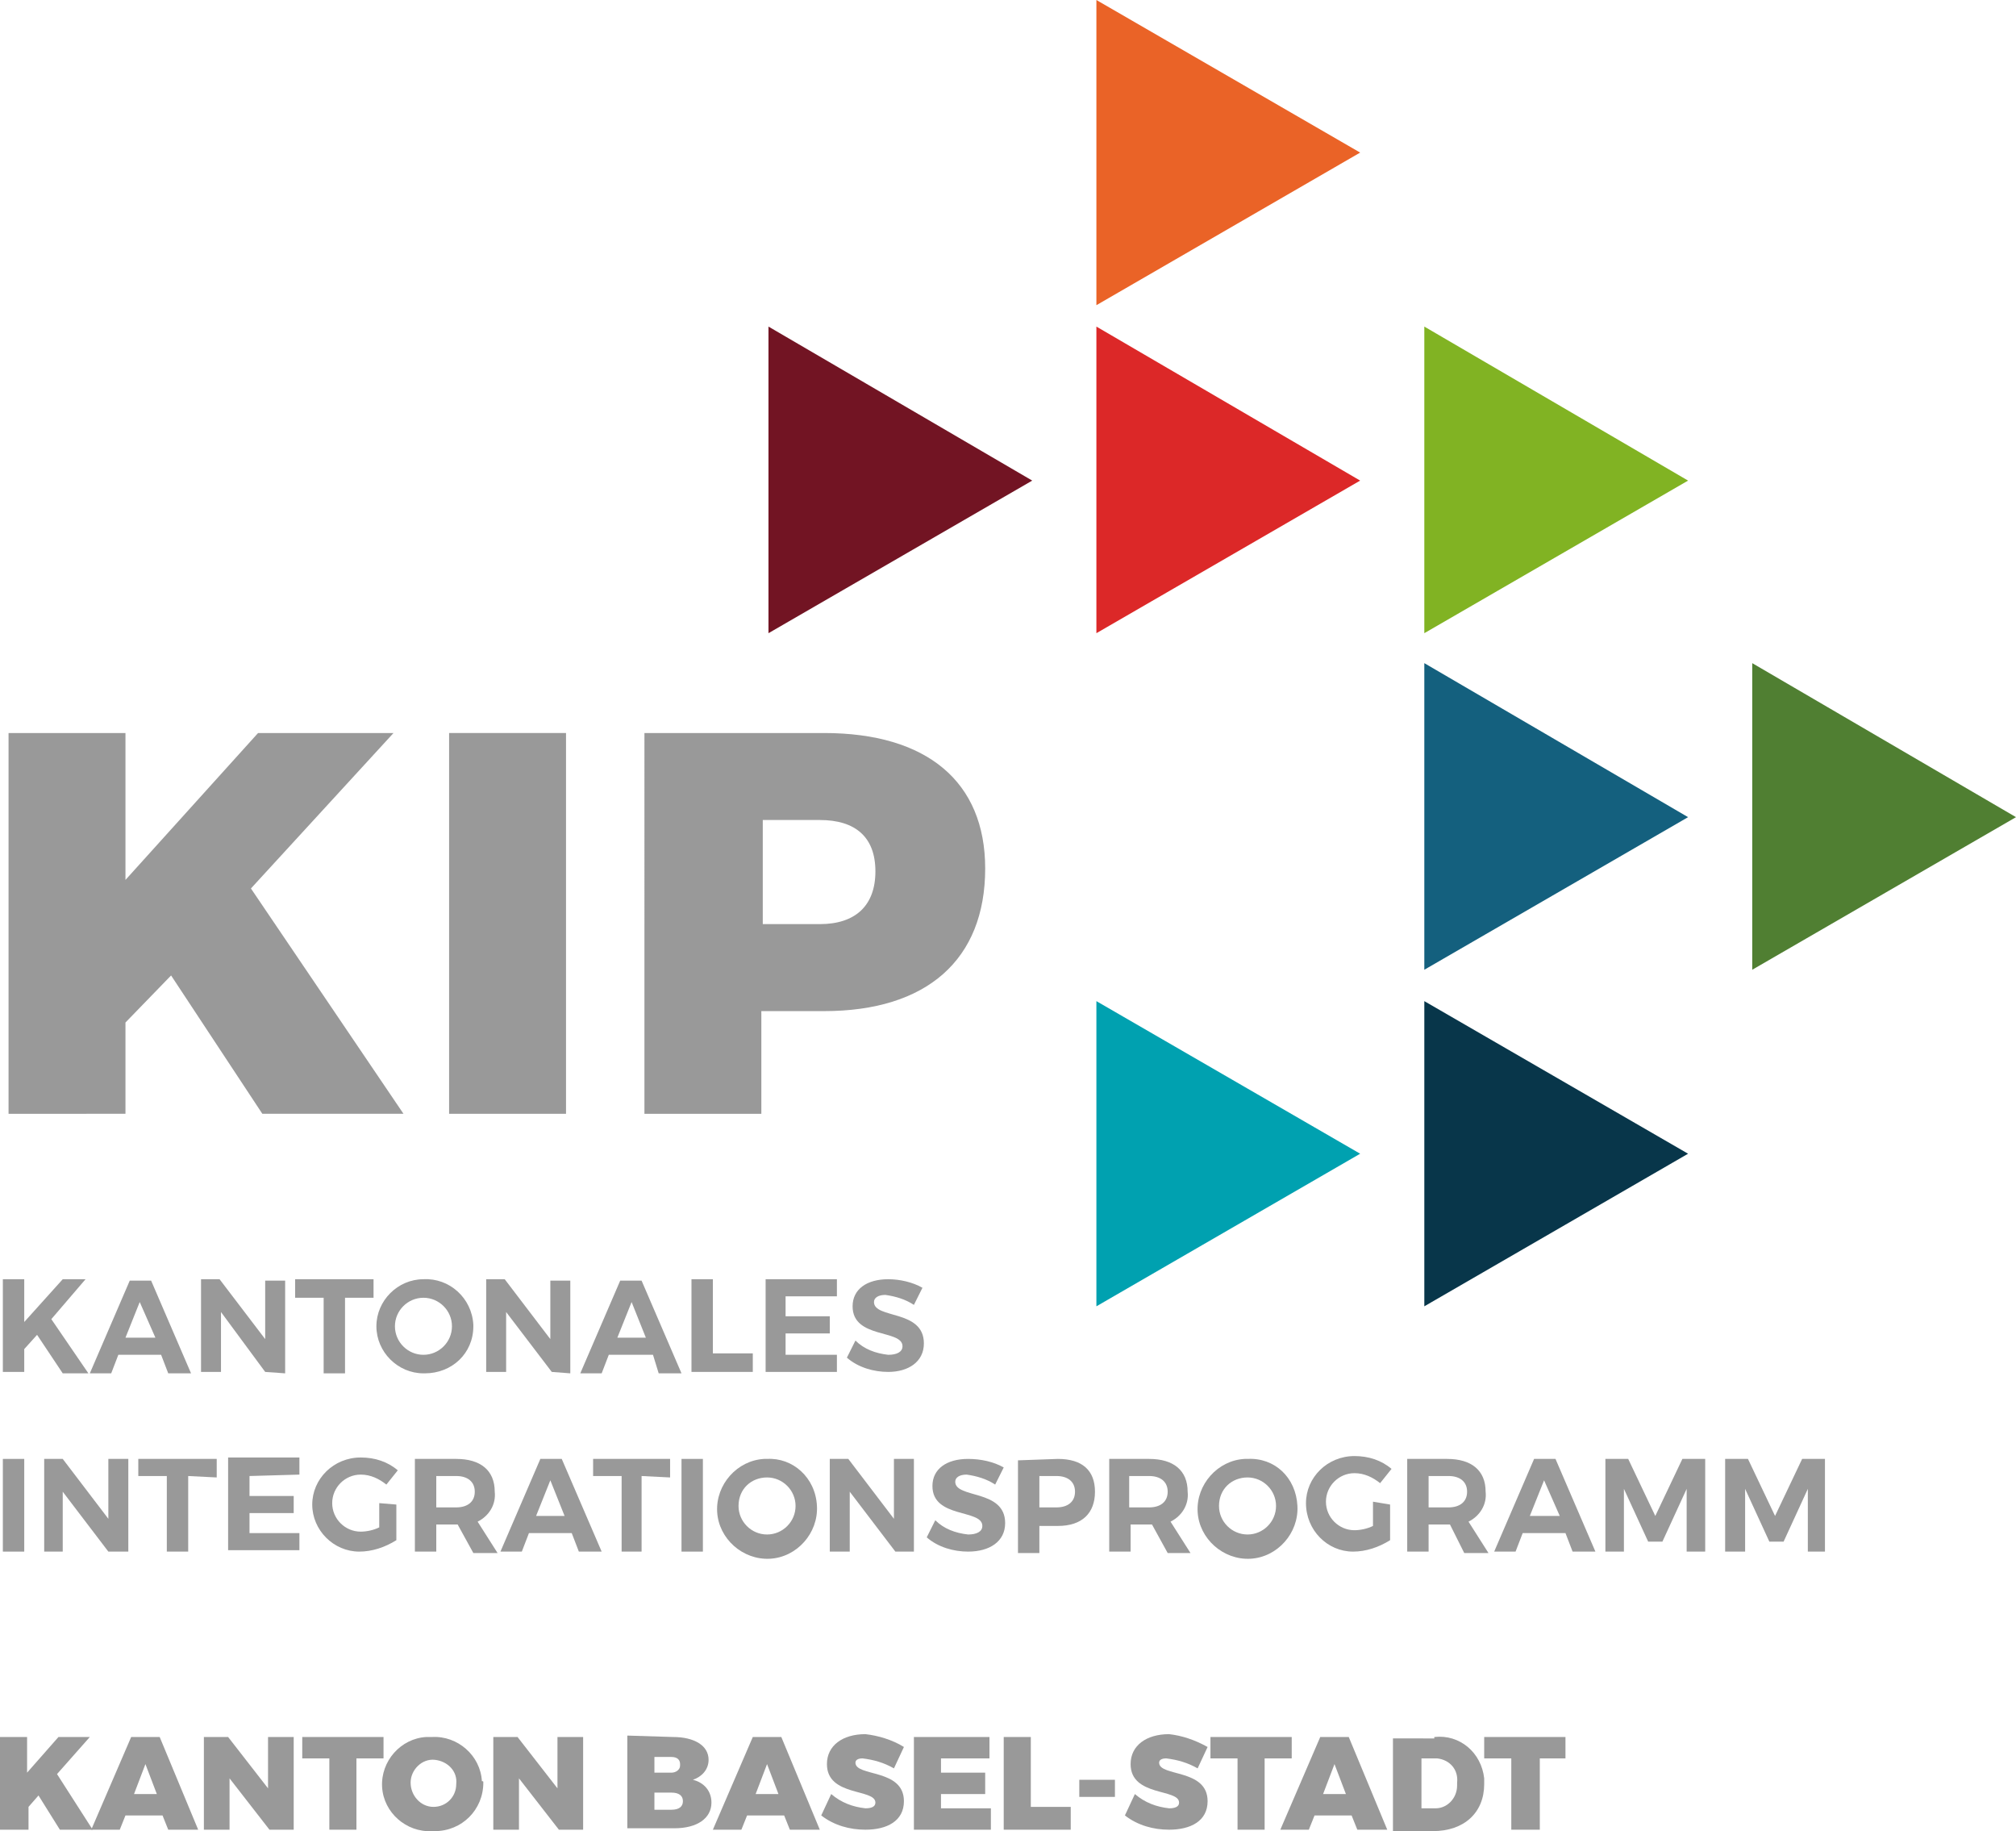 <?xml version="1.0" encoding="utf-8"?>
<!-- Generator: Adobe Illustrator 21.1.0, SVG Export Plug-In . SVG Version: 6.00 Build 0)  -->
<svg version="1.1" id="Ebene_1" xmlns="http://www.w3.org/2000/svg" xmlns:xlink="http://www.w3.org/1999/xlink" x="0px" y="0px"
	 viewBox="0 0 141.4 128.4" style="enable-background:new 0 0 141.4 128.4;" xml:space="preserve">
<style type="text/css">
	.st0{fill:#721423;}
	.st1{fill:#DC2828;}
	.st2{fill:#EA6327;}
	.st3{fill:#507F32;}
	.st4{fill:#81B323;}
	.st5{fill:#00A1B0;}
	.st6{fill:#14607E;}
	.st7{fill:#08364A;}
	.st8{fill:#999999;}
</style>
<title>Logo_KIP_BS_RGB</title>
<g id="_1_Text">
	<polygon class="st0" points="53.9,44.4 72.4,33.7 53.9,22.9 	"/>
	<polygon class="st1" points="76.9,44.4 95.4,33.7 76.9,22.9 	"/>
	<polygon class="st2" points="76.9,21.4 95.4,10.7 76.9,0 	"/>
	<polygon class="st3" points="122.9,68 141.4,57.3 122.9,46.5 	"/>
	<polygon class="st4" points="99.9,44.4 118.4,33.7 99.9,22.9 	"/>
	<polygon class="st5" points="76.9,91.6 95.4,80.9 76.9,70.2 	"/>
	<polygon class="st6" points="99.9,68 118.4,57.3 99.9,46.5 	"/>
	<polygon class="st7" points="99.9,91.6 118.4,80.9 99.9,70.2 	"/>
	<path class="st8" d="M2.6,93.6l-0.9,1v1.6H0.2v-6.5h1.5v3l2.7-3H6l-2.4,2.8l2.6,3.8H4.4L2.6,93.6z"/>
	<path class="st8" d="M8.3,95l-0.5,1.3H6.3l2.8-6.5h1.5l2.8,6.5h-1.6L11.3,95H8.3z M9.8,91.3l-1,2.5h2.1L9.8,91.3z"/>
	<path class="st8" d="M18.6,96.2L15.5,92v4.2h-1.4v-6.5h1.3l3.2,4.2v-4.1H20v6.5L18.6,96.2z"/>
	<path class="st8" d="M24.2,91v5.3h-1.5V91h-2v-1.3h5.5V91H24.2z"/>
	<path class="st8" d="M33.2,93c0,1.9-1.5,3.3-3.4,3.3c0,0-0.1,0-0.1,0c-1.8,0-3.3-1.5-3.3-3.3c0-1.8,1.5-3.3,3.3-3.3
		c1.8-0.1,3.4,1.3,3.5,3.2C33.2,92.9,33.2,93,33.2,93z M27.7,93c0,1.1,0.9,2,2,2s2-0.9,2-2s-0.9-2-2-2S27.7,91.9,27.7,93z"/>
	<path class="st8" d="M38.7,96.2L35.5,92v4.2h-1.4v-6.5h1.3l3.2,4.2v-4.1H40v6.5L38.7,96.2z"/>
	<path class="st8" d="M42.7,95l-0.5,1.3h-1.5l2.8-6.5H45l2.8,6.5h-1.6L45.8,95H42.7z M44.3,91.3l-1,2.5h2L44.3,91.3z"/>
	<path class="st8" d="M52.8,94.9v1.3h-4.3v-6.5H50v5.2H52.8z"/>
	<path class="st8" d="M55.1,90.9v1.4h3.1v1.2h-3.1V95h3.6v1.2h-5v-6.5h5v1.2L55.1,90.9z"/>
	<path class="st8" d="M64.7,90.3l-0.6,1.2c-0.6-0.4-1.3-0.6-2-0.7c-0.5,0-0.8,0.2-0.8,0.5c0,1.2,3.5,0.5,3.5,2.9c0,1.3-1.1,2-2.5,2
		c-1,0-2.1-0.3-2.9-1l0.6-1.2c0.6,0.6,1.4,0.9,2.3,1c0.6,0,1-0.2,1-0.6c0-1.2-3.5-0.5-3.5-2.8c0-1.2,1-1.9,2.5-1.9
		C63.1,89.7,64,89.9,64.7,90.3z"/>
	<path class="st8" d="M0.2,108.8v-6.5h1.5v6.5H0.2z"/>
	<path class="st8" d="M7.6,108.8l-3.2-4.2v4.2H3.1v-6.5h1.3l3.2,4.2v-4.2H9v6.5H7.6z"/>
	<path class="st8" d="M13.2,103.5v5.3h-1.5v-5.3h-2v-1.2h5.5v1.3L13.2,103.5z"/>
	<path class="st8" d="M17.5,103.5v1.4h3.1v1.2h-3.1v1.4H21v1.2h-5v-6.5h5v1.2L17.5,103.5z"/>
	<path class="st8" d="M27.8,105.5v2.5c-0.8,0.5-1.7,0.8-2.6,0.8c-1.8,0-3.3-1.5-3.3-3.3c0-1.8,1.5-3.3,3.4-3.3c1,0,1.9,0.3,2.6,0.9
		l-0.8,1c-0.5-0.4-1.1-0.7-1.8-0.7c-1.1,0-2,0.9-2,2s0.9,2,2,2c0.4,0,0.9-0.1,1.3-0.3v-1.7L27.8,105.5z"/>
	<path class="st8" d="M32.1,106.9h-1.5v1.9h-1.5v-6.5H32c1.7,0,2.7,0.8,2.7,2.3c0.1,0.9-0.4,1.7-1.2,2.1l1.4,2.2h-1.7L32.1,106.9z
		 M32,105.7c0.8,0,1.3-0.4,1.3-1.1s-0.5-1.1-1.3-1.1h-1.4v2.2L32,105.7z"/>
	<path class="st8" d="M37.1,107.5l-0.5,1.3h-1.5l2.8-6.5h1.5l2.8,6.5h-1.6l-0.5-1.3H37.1z M38.6,103.8l-1,2.5h2L38.6,103.8z"/>
	<path class="st8" d="M45,103.5v5.3h-1.4v-5.3h-2v-1.2H47v1.3L45,103.5z"/>
	<path class="st8" d="M47.8,108.8v-6.5h1.5v6.5H47.8z"/>
	<path class="st8" d="M57.3,105.6c0.1,1.9-1.4,3.6-3.3,3.7c-1.9,0.1-3.6-1.4-3.7-3.3c-0.1-1.9,1.4-3.6,3.3-3.7c0.1,0,0.1,0,0.2,0
		C55.6,102.2,57.2,103.6,57.3,105.6C57.3,105.5,57.3,105.5,57.3,105.6z M51.8,105.6c0,1.1,0.9,2,2,2s2-0.9,2-2s-0.9-2-2-2
		S51.8,104.4,51.8,105.6z"/>
	<path class="st8" d="M62.8,108.8l-3.2-4.2v4.2h-1.4v-6.5h1.3l3.2,4.2v-4.2h1.4v6.5H62.8z"/>
	<path class="st8" d="M70.4,102.9l-0.6,1.2c-0.6-0.4-1.3-0.6-2-0.7c-0.5,0-0.8,0.2-0.8,0.5c0,1.2,3.5,0.5,3.5,2.9c0,1.3-1.1,2-2.6,2
		c-1,0-2.1-0.3-2.9-1l0.6-1.2c0.6,0.6,1.4,0.9,2.3,1c0.6,0,1-0.2,1-0.6c0-1.2-3.5-0.5-3.5-2.8c0-1.2,1-1.9,2.5-1.9
		C68.8,102.3,69.7,102.5,70.4,102.9z"/>
	<path class="st8" d="M74.2,102.3c1.7,0,2.6,0.8,2.6,2.3s-0.9,2.4-2.6,2.4h-1.3v1.9h-1.5v-6.5L74.2,102.3z M72.9,105.7h1.2
		c0.8,0,1.3-0.4,1.3-1.1s-0.5-1.1-1.3-1.1h-1.2V105.7z"/>
	<path class="st8" d="M80.8,106.9h-1.5v1.9h-1.5v-6.5h2.8c1.7,0,2.7,0.8,2.7,2.3c0.1,0.9-0.4,1.7-1.2,2.1l1.4,2.2h-1.6L80.8,106.9z
		 M80.6,105.7c0.8,0,1.3-0.4,1.3-1.1s-0.5-1.1-1.3-1.1h-1.4v2.2L80.6,105.7z"/>
	<path class="st8" d="M91,105.6c0.1,1.9-1.4,3.6-3.3,3.7c-1.9,0.1-3.6-1.4-3.7-3.3c-0.1-1.9,1.4-3.6,3.3-3.7c0.1,0,0.1,0,0.2,0
		C89.4,102.2,90.9,103.6,91,105.6C91,105.5,91,105.5,91,105.6z M85.5,105.6c0,1.1,0.9,2,2,2s2-0.9,2-2s-0.9-2-2-2
		S85.5,104.4,85.5,105.6z"/>
	<path class="st8" d="M97.5,105.5v2.5c-0.8,0.5-1.7,0.8-2.6,0.8c-1.8,0-3.3-1.5-3.3-3.4c0-1.8,1.5-3.3,3.4-3.3c1,0,1.9,0.3,2.6,0.9
		l-0.8,1c-0.5-0.4-1.1-0.7-1.8-0.7c-1.1,0-2,0.9-2,2s0.9,2,2,2c0.4,0,0.9-0.1,1.3-0.3v-1.7L97.5,105.5z"/>
	<path class="st8" d="M101.7,106.9h-1.5v1.9h-1.5v-6.5h2.8c1.7,0,2.7,0.8,2.7,2.3c0.1,0.9-0.4,1.7-1.2,2.1l1.4,2.2h-1.7L101.7,106.9
		z M101.6,105.7c0.8,0,1.3-0.4,1.3-1.1s-0.5-1.1-1.3-1.1h-1.4v2.2L101.6,105.7z"/>
	<path class="st8" d="M106.8,107.5l-0.5,1.3h-1.5l2.8-6.5h1.5l2.8,6.5h-1.6l-0.5-1.3H106.8z M108.3,103.8l-1,2.5h2.1L108.3,103.8z"
		/>
	<path class="st8" d="M118.3,108.8v-4.4l-1.7,3.7h-1l-1.7-3.7v4.4h-1.3v-6.5h1.6l1.9,4l1.9-4h1.6v6.5H118.3z"/>
	<path class="st8" d="M126.8,108.8v-4.4l-1.7,3.7h-1l-1.7-3.7v4.4H121v-6.5h1.6l1.9,4l1.9-4h1.6v6.5H126.8z"/>
	<path class="st8" d="M2.7,125.9l-0.7,0.8v1.6H0v-6.5h1.9v2.5l2.2-2.5h2.2L4,124.4l2.5,3.9H4.2L2.7,125.9z"/>
	<path class="st8" d="M8.8,127.3l-0.4,1h-2l2.8-6.5h2l2.7,6.5h-2.1l-0.4-1L8.8,127.3z M10.2,123.7l-0.8,2.1H11L10.2,123.7z"/>
	<path class="st8" d="M18.9,128.3l-2.8-3.6v3.6h-1.8v-6.5H16l2.8,3.6v-3.6h1.8v6.5H18.9z"/>
	<path class="st8" d="M25,123.3v5h-1.9v-5h-1.9v-1.5h5.7v1.5H25z"/>
	<path class="st8" d="M33.9,125c0,1.9-1.5,3.4-3.4,3.4c-0.1,0-0.1,0-0.2,0c-1.8,0.1-3.4-1.3-3.5-3.1s1.3-3.4,3.1-3.5
		c0.1,0,0.2,0,0.4,0c1.8-0.1,3.4,1.3,3.5,3.1C33.9,124.9,33.9,124.9,33.9,125z M28.8,125c0,0.9,0.7,1.7,1.6,1.7c0,0,0,0,0,0
		c0.9,0,1.6-0.7,1.6-1.6c0,0,0,0,0,0c0.1-0.9-0.6-1.6-1.5-1.7c0,0,0,0,0,0C29.6,123.3,28.8,124.1,28.8,125
		C28.8,125,28.8,125,28.8,125L28.8,125z"/>
	<path class="st8" d="M39.2,128.3l-2.8-3.6v3.6h-1.8v-6.5h1.7l2.8,3.6v-3.6h1.8v6.5H39.2z"/>
	<path class="st8" d="M47.2,121.8c1.5,0,2.5,0.6,2.5,1.6c0,0.7-0.5,1.2-1.1,1.4c0.8,0.2,1.3,0.8,1.3,1.6c0,1.1-1,1.8-2.6,1.8H44
		v-6.5L47.2,121.8z M45.9,124.3h1.2c0.3,0,0.6-0.2,0.6-0.5c0,0,0,0,0-0.1c0-0.3-0.2-0.5-0.6-0.5h-1.2L45.9,124.3z M45.9,126.9h1.2
		c0.5,0,0.8-0.2,0.8-0.6s-0.3-0.6-0.8-0.6h-1.2L45.9,126.9z"/>
	<path class="st8" d="M52.4,127.3l-0.4,1h-2l2.8-6.5h2l2.7,6.5h-2.1l-0.4-1L52.4,127.3z M53.8,123.7l-0.8,2.1h1.6L53.8,123.7z"/>
	<path class="st8" d="M63.4,122.5l-0.7,1.5c-0.7-0.4-1.4-0.6-2.2-0.7c-0.3,0-0.5,0.1-0.5,0.3c0,1,3.4,0.4,3.4,2.7c0,1.4-1.2,2-2.7,2
		c-1.1,0-2.2-0.3-3.1-1l0.7-1.5c0.7,0.6,1.5,0.9,2.4,1c0.4,0,0.7-0.1,0.7-0.4c0-1-3.4-0.4-3.4-2.7c0-1.3,1.1-2.1,2.7-2.1
		C61.6,121.7,62.6,122,63.4,122.5z"/>
	<path class="st8" d="M66,123.3v1h3.1v1.5H66v1h3.5v1.5h-5.4v-6.5h5.3v1.5L66,123.3z"/>
	<path class="st8" d="M75.1,126.7v1.6h-4.7v-6.5h1.9v4.9L75.1,126.7z"/>
	<path class="st8" d="M75.7,126v-1.2h2.5v1.2H75.7z"/>
	<path class="st8" d="M84.7,122.5l-0.7,1.5c-0.7-0.4-1.4-0.6-2.2-0.7c-0.3,0-0.5,0.1-0.5,0.3c0,1,3.4,0.4,3.4,2.7c0,1.4-1.2,2-2.7,2
		c-1.1,0-2.2-0.3-3.1-1l0.7-1.5c0.7,0.6,1.5,0.9,2.4,1c0.4,0,0.7-0.1,0.7-0.4c0-1-3.4-0.4-3.4-2.7c0-1.3,1.1-2.1,2.7-2.1
		C82.9,121.7,83.8,122,84.7,122.5z"/>
	<path class="st8" d="M88.7,123.3v5h-1.9v-5h-1.9v-1.5h5.7v1.5H88.7z"/>
	<path class="st8" d="M92.2,127.3l-0.4,1h-2l2.8-6.5h2l2.7,6.5h-2.1l-0.4-1L92.2,127.3z M93.6,123.7l-0.8,2.1h1.6L93.6,123.7z"/>
	<path class="st8" d="M100.6,121.8c1.8-0.2,3.3,1.1,3.5,2.9c0,0.1,0,0.3,0,0.4c0,2-1.4,3.3-3.6,3.3h-2.8v-6.5H100.6z M99.7,126.8h1
		c0.8,0,1.5-0.7,1.5-1.6c0-0.1,0-0.1,0-0.2c0.1-0.9-0.5-1.6-1.4-1.7c-0.1,0-0.1,0-0.2,0h-0.9L99.7,126.8z"/>
	<path class="st8" d="M108,123.3v5h-2v-5h-1.9v-1.5h5.7v1.5H108z"/>
	<path class="st8" d="M12,68.4l-3.2,3.3v6.4H0.6V51.4h8.2v10.3l9.3-10.3h9.5L17.6,62.3l10.7,15.8h-9.9L12,68.4z"/>
	<path class="st8" d="M31.5,78.1V51.4h8.2v26.7H31.5z"/>
	<path class="st8" d="M57.8,51.4c7.2,0,11.3,3.4,11.3,9.5c0,6.4-4.1,10-11.3,10h-4.4v7.2h-8.2V51.4H57.8z M53.5,64.8h4
		c2.5,0,3.9-1.3,3.9-3.7s-1.4-3.6-3.9-3.6h-4V64.8z"/>
</g>
</svg>

